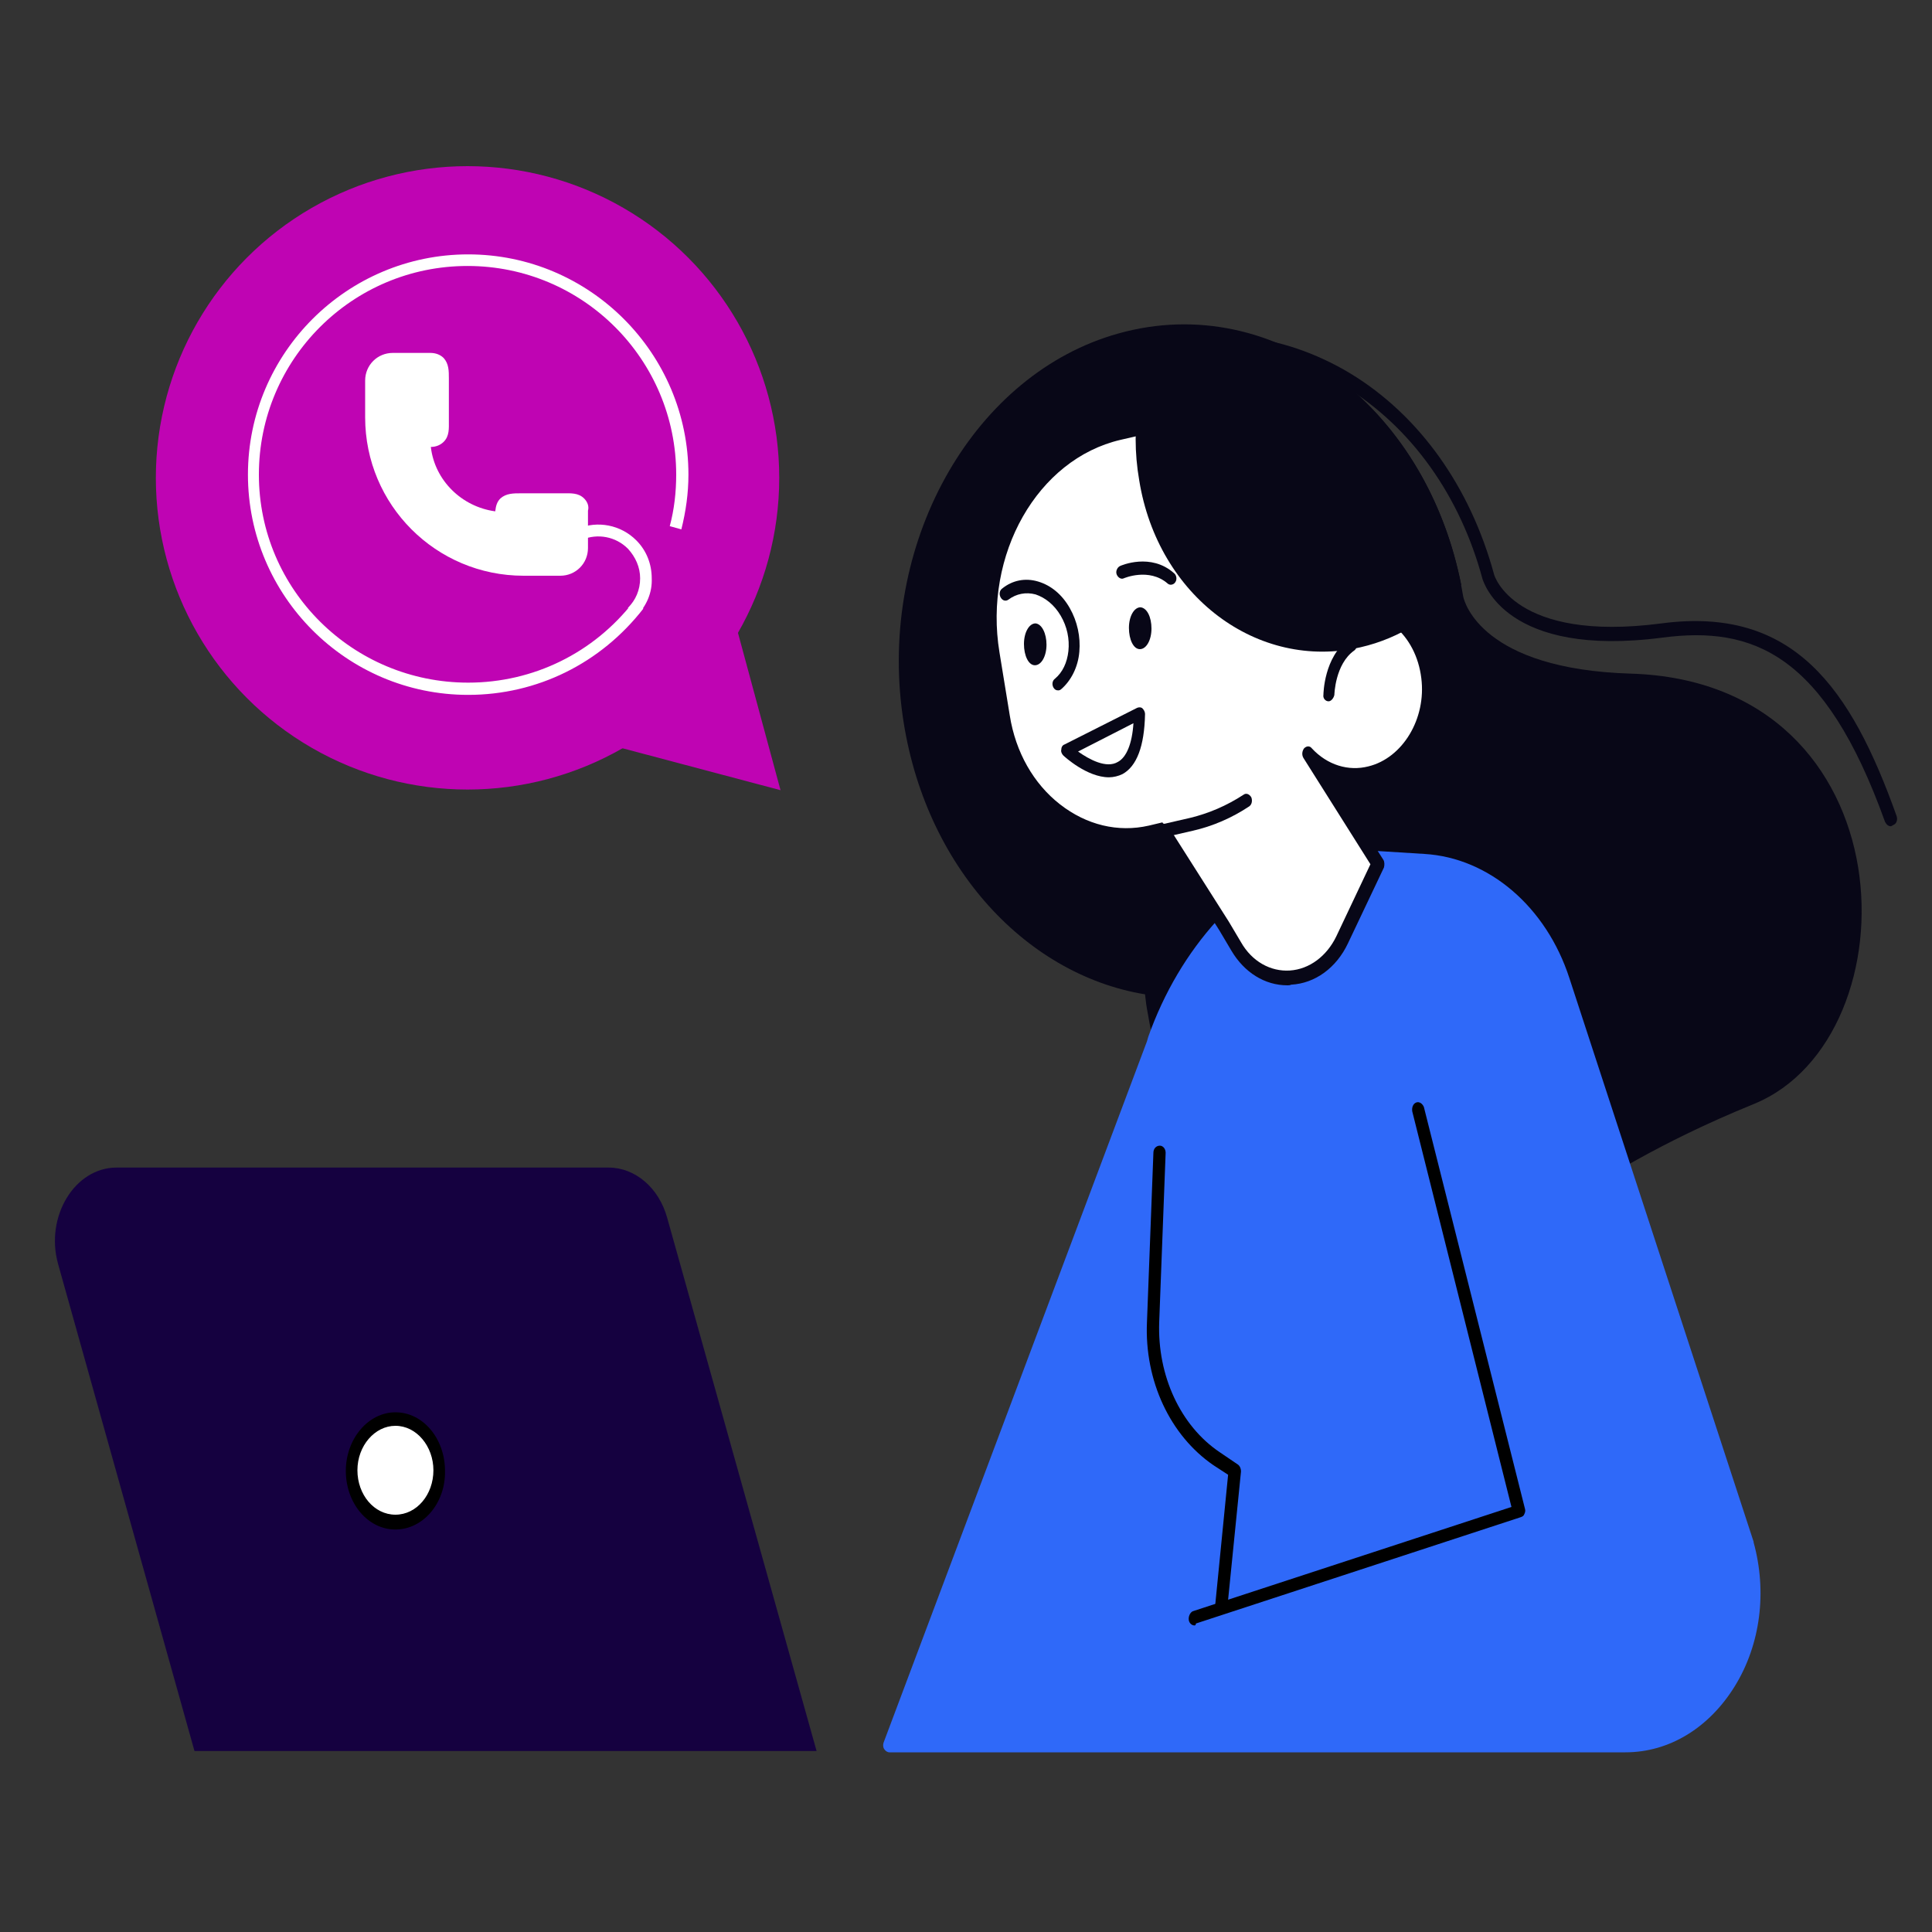 <?xml version="1.0" encoding="utf-8"?>
<!-- Generator: Adobe Illustrator 27.0.0, SVG Export Plug-In . SVG Version: 6.00 Build 0)  -->
<svg version="1.2" baseProfile="tiny" id="Layer_1" xmlns="http://www.w3.org/2000/svg" xmlns:xlink="http://www.w3.org/1999/xlink"
	 x="0px" y="0px" viewBox="0 0 300 300" overflow="visible" xml:space="preserve">
<rect x="0" y="0" width="300" height="300" fill="#333333" stroke="none"/>
<g>
	<circle fill="#BF04B3" cx="72.6" cy="74.2" r="48.4"/>
	<polygon fill="#BF04B3" points="121.2,122.7 96.7,116.2 72.2,109.6 90.1,91.7 108.1,73.8 114.6,98.3 	"/>
</g>
<path fill="#080717" d="M207.3,196.6c36.5-4.6,34-12.5,65.1-25.2c25.1-10.3,24.3-65.5-19.2-66.8c-23-0.7-25.8-11-26-12
	c-4.8-29-29.1-47.7-53.6-40.8c-22.1,6.2-36.8,31.6-33.6,58.1c2.9,23.9,18.9,41.4,37.8,44.5c0.1,0.9,0.2,1.8,0.4,2.8
	C181.3,176.2,192.8,190.8,207.3,196.6z"/>
<g>
	<path fill="#080717" d="M293.6,128.3c-0.4,0-0.7-0.3-0.9-0.7c-9.4-26.2-20.6-30.4-34.5-28.6c-24.4,3.2-27.8-8.6-28-9.1
		c-3.5-13-11.1-23.6-21.4-29.9c-10.3-6.3-22-7.4-33-3.3c-0.5,0.2-1-0.1-1.2-0.7c-0.2-0.6,0.1-1.2,0.6-1.4
		c11.5-4.3,23.7-3.1,34.5,3.4c10.7,6.5,18.6,17.6,22.3,31.2c0,0.1,3.1,10.6,26,7.6c20.5-2.7,29.4,10,36.5,29.9
		c0.2,0.6,0,1.2-0.5,1.4C293.8,128.2,293.7,128.3,293.6,128.3z"/>
</g>
<g>
	<g>
		<path fill="#FFFFFF" d="M72.7,107.9c-18.9,0-34.2-15.4-34.2-34.2c0-18.9,15.4-34.2,34.2-34.2c18.9,0,34.2,15.4,34.2,34.2
			c0,2.9-0.4,5.7-1.1,8.5l-1.8-0.5c0.7-2.6,1-5.3,1-8c0-17.9-14.5-32.4-32.4-32.4c-17.9,0-32.4,14.5-32.4,32.4S54.8,106,72.7,106
			c10.1,0,19.5-4.6,25.7-12.6l1.5,1.1C93.3,103,83.4,107.9,72.7,107.9z"/>
	</g>
	<g>
		<path fill="#FFFFFF" d="M98.8,95.7l-1.3-1.3c1.2-1.2,1.9-2.8,1.9-4.6c0-1.7-0.7-3.3-1.9-4.6c-1.9-1.9-4.7-2.4-7.1-1.4l-0.7-1.7
			c3.1-1.3,6.7-0.6,9.1,1.8c1.6,1.6,2.4,3.7,2.4,5.9C101.3,92,100.4,94.1,98.8,95.7z"/>
	</g>
	<path fill="#FFFFFF" d="M90.7,77.4c-0.9-0.9-2.1-0.8-3.2-0.8l-0.4,0l-6.2,0c-1.2,0-2.3,0-3.2,0.8c-0.5,0.5-0.7,1.1-0.8,2
		c-5.2-0.7-9.4-4.8-10-10c0.8,0,1.5-0.3,2-0.8c0.9-0.9,0.8-2.1,0.8-3.2l0-0.4l0-6.2c0-1.2,0-2.3-0.8-3.2c-0.5-0.5-1.2-0.8-2.1-0.8
		h-5.8c-2.4,0-4.3,1.9-4.3,4.3v1.4v4.3c0,13.6,11,24.6,24.6,24.6h4.3h1.4c2.4,0,4.3-1.9,4.3-4.3v-5.8C91.5,78.6,91.2,77.9,90.7,77.4
		z"/>
</g>
<g>
	<path fill="#2F69F9" d="M271.5,239.8l-28.6-87.5c-3.5-10.7-12-18-21.7-18.6l-16-1c-11.8,4.7-21.3,15.1-26.1,28.6L179,162L138.1,271
		h114.4C266.1,271,275.8,255.2,271.5,239.8z"/>
	<path fill="#2F69F9" d="M252.4,272.1H138.1c-0.3,0-0.6-0.2-0.8-0.5c-0.2-0.3-0.2-0.7-0.1-1l40.9-108.9l0.2-0.7
		c4.9-13.8,14.6-24.5,26.6-29.3c0.1,0,0.2-0.1,0.3-0.1l16,1c10,0.6,18.9,8.2,22.5,19.3l28.6,87.5c0,0,0,0,0,0.1
		c2.1,7.6,1.1,15.8-2.9,22.3C265.4,268.3,259.2,272.1,252.4,272.1z M139.5,269.9h112.9c6.2,0,11.9-3.4,15.5-9.4
		c3.6-5.9,4.6-13.3,2.7-20.3l-28.6-87.5c-3.4-10.3-11.5-17.3-20.8-17.9l-15.8-1c-11.4,4.6-20.7,14.8-25.4,28l-0.3,0.7L139.5,269.9z"
		/>
</g>
<path fill="#150140" d="M126.8,271.9H30.2L9,196.2c-2-7.3,2.6-14.9,9.1-14.9h76.4c4.1,0,7.8,3.1,9.1,7.8L126.8,271.9z"/>
<g>
	<path d="M185.5,252.4c-0.4,0-0.8-0.3-0.9-0.8c-0.1-0.6,0.2-1.2,0.6-1.4l49.5-16.2l-15.4-61.4c-0.1-0.6,0.1-1.2,0.6-1.4
		c0.5-0.2,1,0.2,1.2,0.7l15.7,62.4c0.1,0.3,0,0.6-0.1,0.8c-0.1,0.3-0.3,0.4-0.6,0.5l-50.4,16.5C185.7,252.3,185.6,252.4,185.5,252.4
		z"/>
</g>
<g>
	<path d="M189.6,250.4c0,0-0.1,0-0.1,0c-0.5-0.1-0.9-0.6-0.8-1.2l2-20.2l-2.3-1.5c-6.7-4.6-10.7-13.1-10.3-22.2l1-26.3
		c0-0.6,0.4-1.1,1-1.1c0.5,0,0.9,0.5,0.9,1.1l-1,26.3c-0.3,8.3,3.3,16.1,9.4,20.2l2.8,1.9c0.3,0.2,0.5,0.6,0.5,1.1l-2.1,20.9
		C190.5,249.9,190.1,250.4,189.6,250.4z"/>
</g>
<g>
	<ellipse fill="#FFFFFF" cx="61.4" cy="228.4" rx="6.8" ry="8"/>
	<path d="M61.4,237.5c-4.3,0-7.7-4.1-7.7-9.1c0-5,3.5-9.1,7.7-9.1c4.3,0,7.7,4.1,7.7,9.1C69.2,233.4,65.7,237.5,61.4,237.5z
		 M61.4,221.4c-3.2,0-5.9,3.1-5.9,6.9c0,3.8,2.6,6.9,5.9,6.9s5.9-3.1,5.9-6.9C67.3,224.6,64.7,221.4,61.4,221.4z"/>
</g>
<g>
	<path fill="#FFFFFF" d="M156,111.5c2,12.3,12.2,20.4,22.6,18l2.1-0.5l9.4,14.8l1.9,3.2c4.1,7,13,6.4,16.4-1l5.6-11.8l-10.8-17.1
		c2.5,2.7,6,3.9,9.6,3.1c5.8-1.4,9.8-8.1,8.9-15c-1-7.5-7-12.4-13.2-11c0.2-3.1,0-6.3-0.5-9.5l-1.7-10.4c-1.3-7.6-7.6-12.6-14-11.2
		l-18.3,4.2c-13.4,3.1-22.2,18.5-19.5,34.3L156,111.5z"/>
	<path fill="#080717" d="M199.9,153c-3.5,0-6.7-2-8.7-5.4l-1.9-3.2l-9-14.2l-1.5,0.4c-5.3,1.2-10.7-0.1-15.1-3.6
		c-4.5-3.6-7.5-9-8.6-15.2l0,0l-1.6-9.8c-2.7-16.4,6.4-32.4,20.3-35.6l18.3-4.2c7-1.6,13.8,3.8,15.1,12l1.7,10.4
		c0.5,2.8,0.7,5.6,0.6,8.4c2.9-0.3,5.7,0.6,8.1,2.6c2.7,2.3,4.5,5.6,5,9.5c1,7.5-3.3,14.8-9.6,16.2c-2.1,0.5-4.3,0.3-6.3-0.5
		l8.1,12.7c0.2,0.3,0.2,0.8,0.1,1.2l-5.6,11.8c-1.8,3.8-5.1,6.2-8.8,6.4C200.3,153,200.1,153,199.9,153z M180.7,127.9
		c0.3,0,0.6,0.2,0.7,0.4l9.4,14.8l1.9,3.2c1.7,3,4.6,4.6,7.6,4.4c3-0.2,5.7-2.2,7.2-5.3l5.3-11.2l-10.4-16.5
		c-0.3-0.5-0.2-1.1,0.1-1.5c0.4-0.4,0.9-0.4,1.2,0c2.4,2.6,5.7,3.6,8.8,2.8c5.3-1.3,9-7.4,8.2-13.7c-0.4-3.3-1.9-6.2-4.2-8.1
		c-2.3-1.9-5.1-2.6-7.9-2c-0.3,0.1-0.6,0-0.8-0.3c-0.2-0.2-0.3-0.6-0.3-0.9c0.2-3.1,0-6.2-0.5-9.2l-1.7-10.4
		c-0.6-3.4-2.2-6.3-4.7-8.3c-2.5-1.9-5.4-2.7-8.3-2l-18.3,4.2c-12.9,3-21.3,17.8-18.8,33l1.6,9.8c0.9,5.7,3.7,10.6,7.8,13.8
		c4.1,3.2,9,4.4,13.8,3.3l2.1-0.5C180.6,127.9,180.7,127.9,180.7,127.9z"/>
</g>
<g>
	<path fill="#080717" d="M170.1,132.4c-0.4,0-0.8-0.3-0.8-0.8c-0.1-0.5,0.2-1.1,0.7-1.2l14.8-3.4c2.9-0.7,5.7-1.9,8.3-3.6
		c0.4-0.3,0.9-0.1,1.2,0.4c0.2,0.5,0.1,1.1-0.3,1.4c-2.7,1.8-5.7,3.1-8.8,3.8l-14.8,3.4C170.2,132.4,170.1,132.4,170.1,132.4z"/>
</g>
<path fill="#080717" d="M180.9,50.6c21.4-1.7,41,15.1,46,40.2c-4.1,4.8-9.5,8.3-15.6,9.7c-16,3.7-31.5-7.9-34.4-25.9
	C175.4,66,177,57.5,180.9,50.6z"/>
<g>
	<path fill="#080717" d="M206.3,108.9C206.3,108.9,206.2,108.9,206.3,108.9c-0.5,0-0.9-0.5-0.8-1c0-0.2,0.1-5.9,3.9-8.6
		c0.4-0.3,0.9-0.1,1.2,0.3c0.2,0.5,0.1,1.1-0.3,1.4c-3,2.1-3.1,6.9-3.1,6.9C207.1,108.4,206.7,108.9,206.3,108.9z"/>
</g>
<path fill="#080717" d="M178.8,97.6c0,1.8-0.8,3.2-1.8,3.2c-1,0-1.7-1.5-1.7-3.3c0-1.8,0.8-3.2,1.8-3.2
	C178.1,94.4,178.8,95.8,178.8,97.6z"/>
<path fill="#080717" d="M162.5,100.1c0,1.8-0.8,3.2-1.8,3.2c-1,0-1.7-1.5-1.7-3.3c0-1.8,0.8-3.2,1.8-3.2
	C161.8,96.9,162.5,98.4,162.5,100.1z"/>
<g>
	<path fill="#080717" d="M181.8,90.8c-0.2,0-0.4-0.1-0.5-0.2c-2.9-2.5-6.8-0.8-6.8-0.8c-0.4,0.2-0.9-0.1-1.1-0.6
		c-0.2-0.5,0.1-1.1,0.5-1.3c0.2-0.1,4.8-2.1,8.4,1.1c0.4,0.3,0.5,1,0.2,1.4C182.4,90.6,182.1,90.8,181.8,90.8z"/>
</g>
<g>
	<path fill="#080717" d="M172.2,120.7c-3.4,0-6.9-3.2-7.1-3.4c-0.2-0.2-0.4-0.6-0.3-0.9c0-0.4,0.2-0.7,0.5-0.8l11.3-5.7
		c0.3-0.1,0.6-0.1,0.8,0.1c0.2,0.2,0.4,0.5,0.4,0.9c-0.1,5-1.3,8.1-3.5,9.3C173.7,120.5,172.9,120.7,172.2,120.7z M167.4,116.7
		c1.7,1.2,4.4,2.7,6.2,1.6c1.3-0.7,2.2-2.8,2.4-6L167.4,116.7z"/>
</g>
<g>
	<path fill="#080717" d="M164.3,107.2c-0.3,0-0.5-0.1-0.7-0.4c-0.3-0.5-0.2-1.1,0.2-1.4c1.2-1,1.9-2.5,2.1-4.3
		c0.2-1.9-0.2-3.8-1.2-5.5c-1-1.7-2.4-2.8-3.9-3.3c-1.5-0.4-3-0.1-4.2,0.8c-0.4,0.3-0.9,0.2-1.2-0.3c-0.3-0.5-0.2-1.1,0.2-1.4
		c1.6-1.3,3.6-1.7,5.6-1.1c2,0.6,3.7,2,4.9,4.1c1.2,2.1,1.7,4.5,1.5,6.8c-0.2,2.4-1.3,4.5-2.8,5.8
		C164.6,107.2,164.4,107.2,164.3,107.2z"/>
</g>
</svg>

